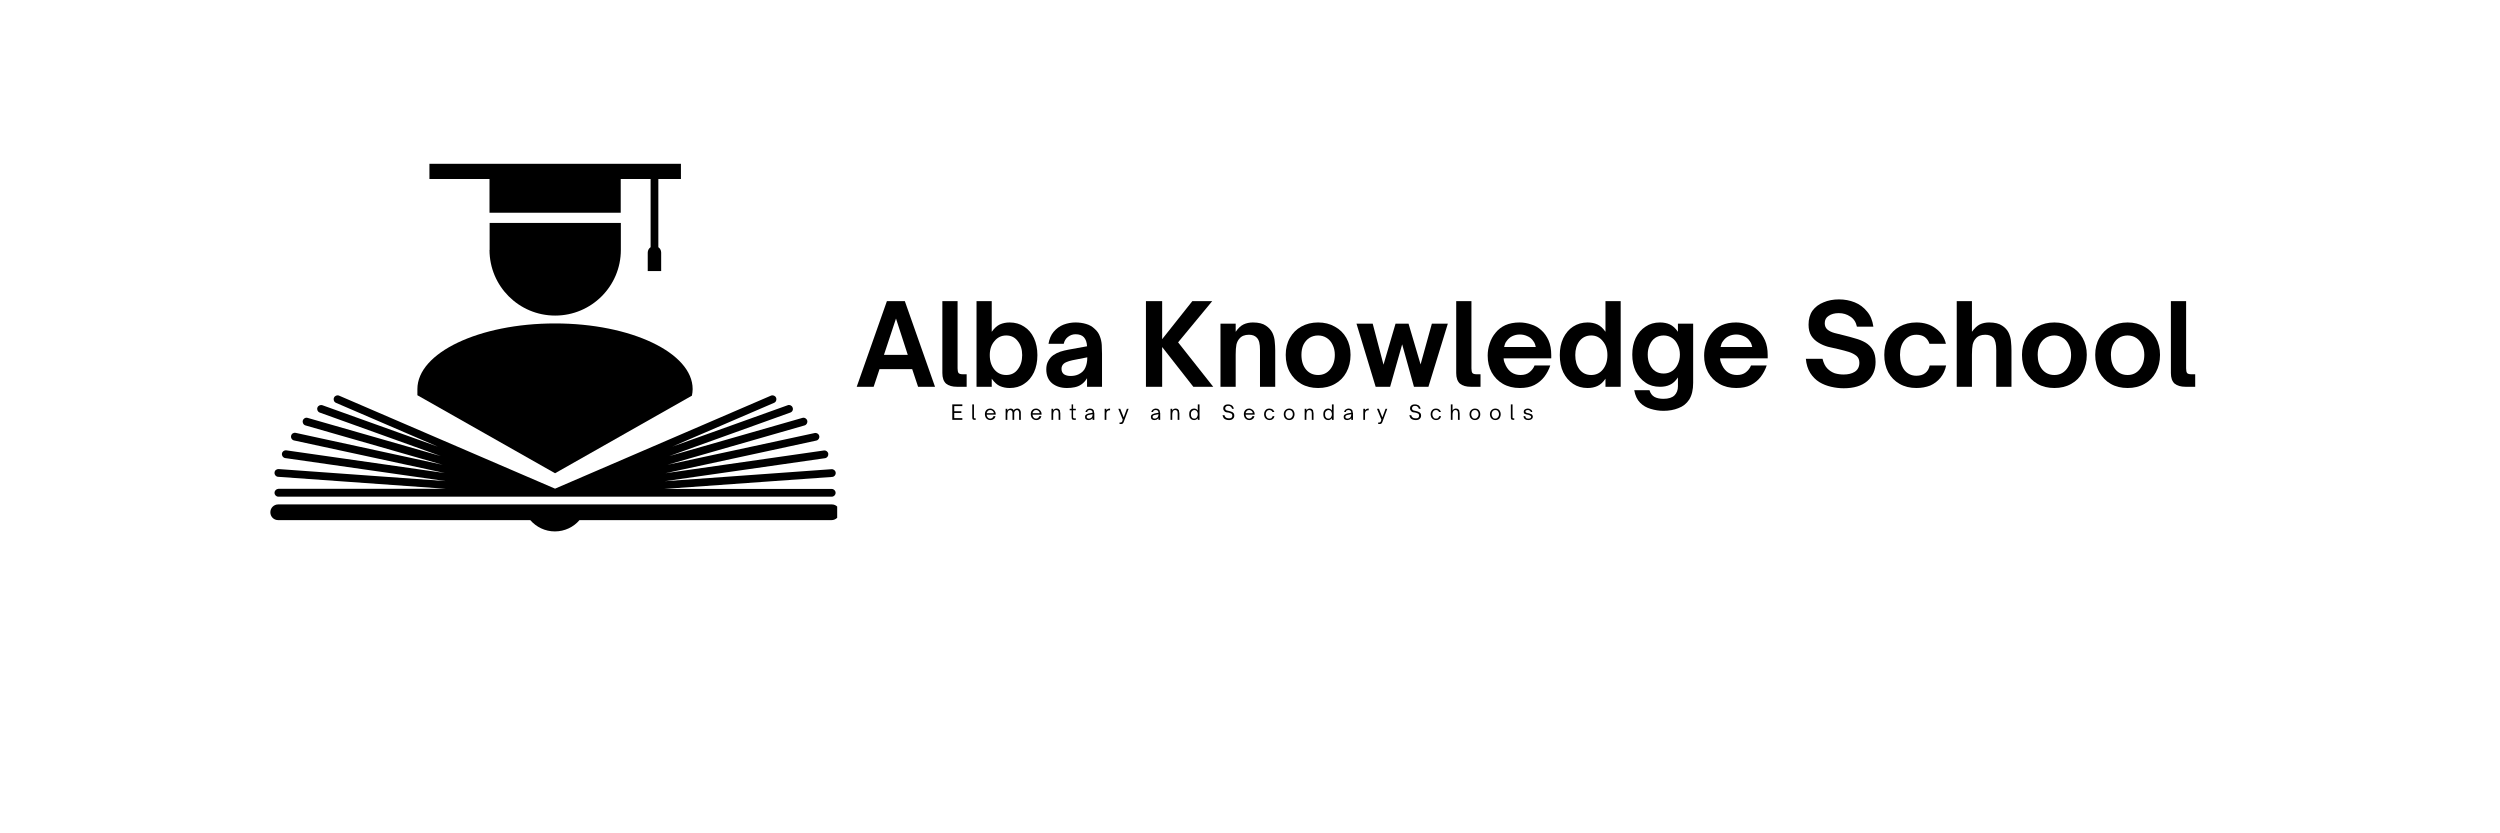 <svg xmlns="http://www.w3.org/2000/svg" xmlns:xlink="http://www.w3.org/1999/xlink" width="180" viewBox="0 0 135.12 53.04" height="60" preserveAspectRatio="xMidYMid meet"><defs><g></g><clipPath id="4adf527d8f"><path d="M 0.258 2 L 6 2 L 6 8 L 0.258 8 Z M 0.258 2 " clip-rule="nonzero"></path></clipPath><clipPath id="5c58ff741b"><path d="M 49 3 L 54 3 L 54 9.637 L 49 9.637 Z M 49 3 " clip-rule="nonzero"></path></clipPath><clipPath id="314594d4e0"><rect x="0" width="87" y="0" height="10"></rect></clipPath><clipPath id="4529089e33"><path d="M 15 10.426 L 32 10.426 L 32 18 L 15 18 Z M 15 10.426 " clip-rule="nonzero"></path></clipPath><clipPath id="8db921d7eb"><path d="M 5.188 25 L 41.285 25 L 41.285 32 L 5.188 32 Z M 5.188 25 " clip-rule="nonzero"></path></clipPath><clipPath id="06d67cf4b3"><path d="M 5.188 32 L 41.285 32 L 41.285 34 L 5.188 34 Z M 5.188 32 " clip-rule="nonzero"></path></clipPath><clipPath id="972961f208"><path d="M 0.387 0.223 L 2 0.223 L 2 2 L 0.387 2 Z M 0.387 0.223 " clip-rule="nonzero"></path></clipPath><clipPath id="1fd309b454"><path d="M 1 0.223 L 3 0.223 L 3 2 L 1 2 Z M 1 0.223 " clip-rule="nonzero"></path></clipPath><clipPath id="5e7b96758b"><path d="M 8 0.223 L 9 0.223 L 9 2 L 8 2 Z M 8 0.223 " clip-rule="nonzero"></path></clipPath><clipPath id="8429fc0218"><path d="M 15 0.223 L 17 0.223 L 17 2 L 15 2 Z M 15 0.223 " clip-rule="nonzero"></path></clipPath><clipPath id="cf3dac2cd9"><path d="M 17 0.223 L 19 0.223 L 19 2 L 17 2 Z M 17 0.223 " clip-rule="nonzero"></path></clipPath><clipPath id="fe14756691"><path d="M 24 0.223 L 25 0.223 L 25 2 L 24 2 Z M 24 0.223 " clip-rule="nonzero"></path></clipPath><clipPath id="943a405aff"><path d="M 29 0.223 L 31 0.223 L 31 2 L 29 2 Z M 29 0.223 " clip-rule="nonzero"></path></clipPath><clipPath id="ab576a2b26"><path d="M 32 0.223 L 33 0.223 L 33 2 L 32 2 Z M 32 0.223 " clip-rule="nonzero"></path></clipPath><clipPath id="83ad3f79bd"><path d="M 36 0.223 L 37 0.223 L 37 2 L 36 2 Z M 36 0.223 " clip-rule="nonzero"></path></clipPath><clipPath id="d4a0f3a236"><rect x="0" width="39" y="0" height="3"></rect></clipPath></defs><g transform="matrix(1, 0, 0, 1, 42, 17)"><g clip-path="url(#314594d4e0)"><g clip-path="url(#4adf527d8f)"><g fill="#000000" fill-opacity="1"><g transform="translate(0.481, 7.618)"><g><path d="M 1.125 0 L 0.047 0 L 1.969 -5.453 L 3.109 -5.453 L 5.031 0 L 3.953 0 L 3.578 -1.125 L 1.5 -1.125 Z M 2.547 -4.344 L 1.781 -2.031 L 3.297 -2.031 Z M 2.547 -4.344 "></path></g></g></g></g><g fill="#000000" fill-opacity="1"><g transform="translate(5.557, 7.618)"><g><path d="M 1.969 0 L 1.359 0 C 1.055 0 0.82 -0.066 0.656 -0.203 C 0.5 -0.348 0.422 -0.57 0.422 -0.875 L 0.422 -5.453 L 1.391 -5.453 L 1.391 -1.172 C 1.391 -1.035 1.41 -0.938 1.453 -0.875 C 1.504 -0.82 1.594 -0.797 1.719 -0.797 L 1.969 -0.797 Z M 1.969 0 "></path></g></g></g><g fill="#000000" fill-opacity="1"><g transform="translate(7.716, 7.618)"><g><path d="M 2.547 0.078 C 2.316 0.078 2.109 0.035 1.922 -0.047 C 1.742 -0.129 1.57 -0.285 1.406 -0.516 L 1.406 0 L 0.438 0 L 0.438 -5.453 L 1.406 -5.453 L 1.406 -3.5 C 1.57 -3.727 1.742 -3.883 1.922 -3.969 C 2.109 -4.051 2.316 -4.094 2.547 -4.094 C 2.898 -4.094 3.207 -4.004 3.469 -3.828 C 3.738 -3.66 3.945 -3.414 4.094 -3.094 C 4.238 -2.781 4.312 -2.422 4.312 -2.016 C 4.312 -1.598 4.238 -1.234 4.094 -0.922 C 3.945 -0.609 3.738 -0.363 3.469 -0.188 C 3.207 -0.008 2.898 0.078 2.547 0.078 Z M 2.328 -0.75 C 2.641 -0.75 2.883 -0.867 3.062 -1.109 C 3.25 -1.348 3.344 -1.648 3.344 -2.016 C 3.344 -2.379 3.25 -2.676 3.062 -2.906 C 2.883 -3.145 2.641 -3.266 2.328 -3.266 C 2.023 -3.266 1.773 -3.145 1.578 -2.906 C 1.379 -2.676 1.281 -2.379 1.281 -2.016 C 1.281 -1.641 1.379 -1.332 1.578 -1.094 C 1.773 -0.863 2.023 -0.75 2.328 -0.75 Z M 2.328 -0.75 "></path></g></g></g><g fill="#000000" fill-opacity="1"><g transform="translate(12.313, 7.618)"><g><path d="M 1.594 0.078 C 1.219 0.078 0.906 -0.02 0.656 -0.219 C 0.406 -0.426 0.281 -0.723 0.281 -1.109 C 0.281 -1.316 0.32 -1.492 0.406 -1.641 C 0.488 -1.797 0.598 -1.922 0.734 -2.016 C 0.867 -2.109 1.016 -2.18 1.172 -2.234 C 1.336 -2.285 1.504 -2.328 1.672 -2.359 L 2.875 -2.578 C 2.863 -2.828 2.797 -3.02 2.672 -3.156 C 2.555 -3.281 2.379 -3.344 2.141 -3.344 C 1.961 -3.344 1.801 -3.285 1.656 -3.172 C 1.52 -3.066 1.43 -2.922 1.391 -2.734 L 0.422 -2.734 C 0.473 -3.047 0.582 -3.301 0.75 -3.5 C 0.926 -3.707 1.133 -3.859 1.375 -3.953 C 1.625 -4.047 1.879 -4.094 2.141 -4.094 C 2.379 -4.094 2.602 -4.062 2.812 -4 C 3.031 -3.938 3.211 -3.832 3.359 -3.688 C 3.516 -3.551 3.625 -3.395 3.688 -3.219 C 3.758 -3.039 3.801 -2.852 3.812 -2.656 C 3.82 -2.469 3.828 -2.281 3.828 -2.094 L 3.828 0 L 2.875 0 L 2.875 -0.547 C 2.77 -0.367 2.645 -0.234 2.5 -0.141 C 2.375 -0.055 2.234 0 2.078 0.031 C 1.93 0.062 1.77 0.078 1.594 0.078 Z M 1.828 -0.688 C 2.023 -0.688 2.195 -0.723 2.344 -0.797 C 2.551 -0.898 2.691 -1.039 2.766 -1.219 C 2.848 -1.395 2.891 -1.613 2.891 -1.875 L 1.938 -1.688 C 1.789 -1.656 1.672 -1.617 1.578 -1.578 C 1.492 -1.547 1.426 -1.504 1.375 -1.453 C 1.332 -1.41 1.301 -1.363 1.281 -1.312 C 1.258 -1.258 1.25 -1.203 1.25 -1.141 C 1.25 -0.992 1.301 -0.879 1.406 -0.797 C 1.52 -0.723 1.66 -0.688 1.828 -0.688 Z M 1.828 -0.688 "></path></g></g></g><g fill="#000000" fill-opacity="1"><g transform="translate(16.538, 7.618)"><g></g></g></g><g fill="#000000" fill-opacity="1"><g transform="translate(18.453, 7.618)"><g><path d="M 1.516 0 L 0.484 0 L 0.484 -5.453 L 1.516 -5.453 L 1.516 -3.031 L 3.438 -5.453 L 4.703 -5.453 L 2.531 -2.828 L 4.766 0 L 3.5 0 L 1.516 -2.531 Z M 1.516 0 "></path></g></g></g><g fill="#000000" fill-opacity="1"><g transform="translate(23.243, 7.618)"><g><path d="M 1.406 0 L 0.438 0 L 0.438 -4.016 L 1.406 -4.016 L 1.406 -3.5 C 1.562 -3.727 1.727 -3.883 1.906 -3.969 C 2.082 -4.051 2.281 -4.094 2.5 -4.094 C 2.863 -4.094 3.141 -4.023 3.328 -3.891 C 3.516 -3.766 3.656 -3.609 3.75 -3.422 C 3.832 -3.242 3.879 -3.062 3.891 -2.875 C 3.91 -2.695 3.922 -2.508 3.922 -2.312 L 3.922 0 L 2.953 0 L 2.953 -2.328 C 2.953 -2.535 2.938 -2.703 2.906 -2.828 C 2.875 -2.953 2.82 -3.051 2.75 -3.125 C 2.633 -3.25 2.469 -3.312 2.25 -3.312 C 1.977 -3.312 1.773 -3.227 1.641 -3.062 C 1.555 -2.969 1.492 -2.844 1.453 -2.688 C 1.422 -2.531 1.406 -2.316 1.406 -2.047 Z M 1.406 0 "></path></g></g></g><g fill="#000000" fill-opacity="1"><g transform="translate(27.568, 7.618)"><g><path d="M 2.328 0.078 C 1.922 0.078 1.562 -0.008 1.25 -0.188 C 0.945 -0.363 0.707 -0.609 0.531 -0.922 C 0.352 -1.242 0.266 -1.613 0.266 -2.031 C 0.266 -2.438 0.352 -2.797 0.531 -3.109 C 0.707 -3.422 0.945 -3.66 1.25 -3.828 C 1.562 -4.004 1.922 -4.094 2.328 -4.094 C 2.734 -4.094 3.086 -4.004 3.391 -3.828 C 3.703 -3.66 3.945 -3.422 4.125 -3.109 C 4.301 -2.797 4.391 -2.438 4.391 -2.031 C 4.391 -1.613 4.301 -1.242 4.125 -0.922 C 3.957 -0.609 3.719 -0.363 3.406 -0.188 C 3.094 -0.008 2.734 0.078 2.328 0.078 Z M 2.328 -0.75 C 2.641 -0.75 2.895 -0.867 3.094 -1.109 C 3.289 -1.348 3.391 -1.656 3.391 -2.031 C 3.391 -2.27 3.344 -2.484 3.25 -2.672 C 3.164 -2.859 3.039 -3.004 2.875 -3.109 C 2.719 -3.211 2.535 -3.266 2.328 -3.266 C 2.117 -3.266 1.93 -3.211 1.766 -3.109 C 1.609 -3.004 1.484 -2.859 1.391 -2.672 C 1.305 -2.484 1.266 -2.27 1.266 -2.031 C 1.266 -1.645 1.363 -1.332 1.562 -1.094 C 1.758 -0.863 2.016 -0.75 2.328 -0.75 Z M 2.328 -0.75 "></path></g></g></g><g fill="#000000" fill-opacity="1"><g transform="translate(32.229, 7.618)"><g><path d="M 2.25 0 L 1.328 0 L 0.109 -4.016 L 1.141 -4.016 L 1.828 -1.406 L 2.594 -4.016 L 3.422 -4.016 L 4.188 -1.422 L 4.906 -4.016 L 5.922 -4.016 L 4.688 0 L 3.766 0 L 3.016 -2.703 Z M 2.25 0 "></path></g></g></g><g fill="#000000" fill-opacity="1"><g transform="translate(38.263, 7.618)"><g><path d="M 1.969 0 L 1.359 0 C 1.055 0 0.82 -0.066 0.656 -0.203 C 0.5 -0.348 0.422 -0.57 0.422 -0.875 L 0.422 -5.453 L 1.391 -5.453 L 1.391 -1.172 C 1.391 -1.035 1.41 -0.938 1.453 -0.875 C 1.504 -0.82 1.594 -0.797 1.719 -0.797 L 1.969 -0.797 Z M 1.969 0 "></path></g></g></g><g fill="#000000" fill-opacity="1"><g transform="translate(40.422, 7.618)"><g><path d="M 2.312 0.078 C 1.906 0.078 1.547 -0.008 1.234 -0.188 C 0.93 -0.363 0.691 -0.609 0.516 -0.922 C 0.348 -1.234 0.266 -1.586 0.266 -1.984 C 0.266 -2.242 0.305 -2.5 0.391 -2.75 C 0.473 -3.008 0.598 -3.238 0.766 -3.438 C 0.93 -3.645 1.141 -3.805 1.391 -3.922 C 1.648 -4.035 1.953 -4.094 2.297 -4.094 C 2.547 -4.094 2.789 -4.051 3.031 -3.969 C 3.281 -3.895 3.5 -3.77 3.688 -3.594 C 3.875 -3.426 4.023 -3.211 4.141 -2.953 C 4.254 -2.691 4.312 -2.379 4.312 -2.016 L 4.312 -1.812 L 1.281 -1.812 C 1.281 -1.727 1.297 -1.645 1.328 -1.562 C 1.359 -1.477 1.391 -1.406 1.422 -1.344 C 1.516 -1.156 1.641 -1.008 1.797 -0.906 C 1.961 -0.801 2.148 -0.75 2.359 -0.75 C 2.586 -0.75 2.773 -0.805 2.922 -0.922 C 3.078 -1.047 3.188 -1.191 3.25 -1.359 L 4.25 -1.359 C 4.164 -1.098 4.039 -0.859 3.875 -0.641 C 3.707 -0.422 3.492 -0.242 3.234 -0.109 C 2.984 0.016 2.676 0.078 2.312 0.078 Z M 1.312 -2.531 L 3.328 -2.531 C 3.316 -2.582 3.301 -2.641 3.281 -2.703 C 3.258 -2.773 3.223 -2.844 3.172 -2.906 C 3.078 -3.051 2.953 -3.156 2.797 -3.219 C 2.648 -3.289 2.488 -3.328 2.312 -3.328 C 2.133 -3.328 1.973 -3.289 1.828 -3.219 C 1.691 -3.156 1.57 -3.051 1.469 -2.906 C 1.414 -2.844 1.379 -2.773 1.359 -2.703 C 1.336 -2.641 1.32 -2.582 1.312 -2.531 Z M 1.312 -2.531 "></path></g></g></g><g fill="#000000" fill-opacity="1"><g transform="translate(44.997, 7.618)"><g><path d="M 2.047 0.078 C 1.703 0.078 1.395 -0.008 1.125 -0.188 C 0.863 -0.363 0.656 -0.609 0.5 -0.922 C 0.352 -1.234 0.281 -1.598 0.281 -2.016 C 0.281 -2.422 0.352 -2.781 0.5 -3.094 C 0.656 -3.414 0.863 -3.66 1.125 -3.828 C 1.395 -4.004 1.703 -4.094 2.047 -4.094 C 2.285 -4.094 2.492 -4.051 2.672 -3.969 C 2.859 -3.883 3.031 -3.727 3.188 -3.5 L 3.188 -5.453 L 4.156 -5.453 L 4.156 0 L 3.188 0 L 3.188 -0.516 C 3.031 -0.285 2.859 -0.129 2.672 -0.047 C 2.492 0.035 2.285 0.078 2.047 0.078 Z M 2.281 -0.75 C 2.582 -0.75 2.828 -0.863 3.016 -1.094 C 3.211 -1.332 3.312 -1.641 3.312 -2.016 C 3.312 -2.379 3.211 -2.676 3.016 -2.906 C 2.828 -3.145 2.582 -3.266 2.281 -3.266 C 1.969 -3.266 1.719 -3.145 1.531 -2.906 C 1.352 -2.676 1.266 -2.379 1.266 -2.016 C 1.266 -1.648 1.352 -1.348 1.531 -1.109 C 1.719 -0.867 1.969 -0.75 2.281 -0.75 Z M 2.281 -0.75 "></path></g></g></g><g clip-path="url(#5c58ff741b)"><g fill="#000000" fill-opacity="1"><g transform="translate(49.594, 7.618)"><g><path d="M 2.281 1.531 C 2.008 1.531 1.738 1.488 1.469 1.406 C 1.207 1.332 0.984 1.203 0.797 1.016 C 0.609 0.828 0.484 0.562 0.422 0.219 L 1.391 0.219 C 1.453 0.414 1.555 0.555 1.703 0.641 C 1.848 0.723 2.039 0.766 2.281 0.766 C 2.602 0.766 2.836 0.691 2.984 0.547 C 3.129 0.398 3.203 0.207 3.203 -0.031 L 3.203 -0.594 C 3.047 -0.363 2.875 -0.207 2.688 -0.125 C 2.508 -0.039 2.301 0 2.062 0 C 1.707 0 1.398 -0.086 1.141 -0.266 C 0.879 -0.441 0.672 -0.68 0.516 -0.984 C 0.367 -1.297 0.297 -1.648 0.297 -2.047 C 0.297 -2.441 0.367 -2.797 0.516 -3.109 C 0.672 -3.422 0.879 -3.66 1.141 -3.828 C 1.398 -4.004 1.707 -4.094 2.062 -4.094 C 2.301 -4.094 2.508 -4.051 2.688 -3.969 C 2.875 -3.883 3.047 -3.727 3.203 -3.5 L 3.203 -4.016 L 4.172 -4.016 L 4.172 -0.25 C 4.172 0.195 4.086 0.551 3.922 0.812 C 3.754 1.07 3.523 1.254 3.234 1.359 C 2.953 1.473 2.633 1.531 2.281 1.531 Z M 2.297 -0.844 C 2.492 -0.844 2.672 -0.895 2.828 -1 C 2.984 -1.102 3.102 -1.242 3.188 -1.422 C 3.281 -1.609 3.328 -1.816 3.328 -2.047 C 3.328 -2.285 3.281 -2.492 3.188 -2.672 C 3.102 -2.859 2.984 -3.004 2.828 -3.109 C 2.672 -3.211 2.492 -3.266 2.297 -3.266 C 2.086 -3.266 1.906 -3.211 1.75 -3.109 C 1.602 -3.004 1.488 -2.859 1.406 -2.672 C 1.32 -2.484 1.281 -2.273 1.281 -2.047 C 1.281 -1.816 1.32 -1.609 1.406 -1.422 C 1.488 -1.242 1.602 -1.102 1.75 -1 C 1.906 -0.895 2.086 -0.844 2.297 -0.844 Z M 2.297 -0.844 "></path></g></g></g></g><g fill="#000000" fill-opacity="1"><g transform="translate(54.198, 7.618)"><g><path d="M 2.312 0.078 C 1.906 0.078 1.547 -0.008 1.234 -0.188 C 0.93 -0.363 0.691 -0.609 0.516 -0.922 C 0.348 -1.234 0.266 -1.586 0.266 -1.984 C 0.266 -2.242 0.305 -2.5 0.391 -2.75 C 0.473 -3.008 0.598 -3.238 0.766 -3.438 C 0.93 -3.645 1.141 -3.805 1.391 -3.922 C 1.648 -4.035 1.953 -4.094 2.297 -4.094 C 2.547 -4.094 2.789 -4.051 3.031 -3.969 C 3.281 -3.895 3.5 -3.77 3.688 -3.594 C 3.875 -3.426 4.023 -3.211 4.141 -2.953 C 4.254 -2.691 4.312 -2.379 4.312 -2.016 L 4.312 -1.812 L 1.281 -1.812 C 1.281 -1.727 1.297 -1.645 1.328 -1.562 C 1.359 -1.477 1.391 -1.406 1.422 -1.344 C 1.516 -1.156 1.641 -1.008 1.797 -0.906 C 1.961 -0.801 2.148 -0.75 2.359 -0.75 C 2.586 -0.75 2.773 -0.805 2.922 -0.922 C 3.078 -1.047 3.188 -1.191 3.25 -1.359 L 4.25 -1.359 C 4.164 -1.098 4.039 -0.859 3.875 -0.641 C 3.707 -0.422 3.492 -0.242 3.234 -0.109 C 2.984 0.016 2.676 0.078 2.312 0.078 Z M 1.312 -2.531 L 3.328 -2.531 C 3.316 -2.582 3.301 -2.641 3.281 -2.703 C 3.258 -2.773 3.223 -2.844 3.172 -2.906 C 3.078 -3.051 2.953 -3.156 2.797 -3.219 C 2.648 -3.289 2.488 -3.328 2.312 -3.328 C 2.133 -3.328 1.973 -3.289 1.828 -3.219 C 1.691 -3.156 1.57 -3.051 1.469 -2.906 C 1.414 -2.844 1.379 -2.773 1.359 -2.703 C 1.336 -2.641 1.32 -2.582 1.312 -2.531 Z M 1.312 -2.531 "></path></g></g></g><g fill="#000000" fill-opacity="1"><g transform="translate(58.773, 7.618)"><g></g></g></g><g fill="#000000" fill-opacity="1"><g transform="translate(60.689, 7.618)"><g><path d="M 2.656 0.094 C 2.395 0.094 2.129 0.062 1.859 0 C 1.586 -0.062 1.336 -0.16 1.109 -0.297 C 0.879 -0.441 0.688 -0.633 0.531 -0.875 C 0.375 -1.125 0.281 -1.426 0.25 -1.781 L 1.312 -1.781 C 1.375 -1.52 1.473 -1.316 1.609 -1.172 C 1.754 -1.023 1.914 -0.922 2.094 -0.859 C 2.281 -0.805 2.469 -0.781 2.656 -0.781 C 2.938 -0.781 3.172 -0.836 3.359 -0.953 C 3.555 -1.078 3.656 -1.27 3.656 -1.531 C 3.656 -1.719 3.594 -1.863 3.469 -1.969 C 3.344 -2.07 3.18 -2.156 2.984 -2.219 C 2.785 -2.281 2.57 -2.336 2.344 -2.391 C 2.113 -2.441 1.883 -2.492 1.656 -2.547 C 1.438 -2.609 1.234 -2.695 1.047 -2.812 C 0.859 -2.926 0.707 -3.07 0.594 -3.25 C 0.477 -3.438 0.422 -3.672 0.422 -3.953 C 0.422 -4.305 0.504 -4.602 0.672 -4.844 C 0.848 -5.082 1.082 -5.258 1.375 -5.375 C 1.664 -5.5 1.992 -5.562 2.359 -5.562 C 2.711 -5.562 3.047 -5.5 3.359 -5.375 C 3.672 -5.25 3.93 -5.055 4.141 -4.797 C 4.359 -4.547 4.492 -4.223 4.547 -3.828 L 3.5 -3.828 C 3.438 -4.117 3.297 -4.332 3.078 -4.469 C 2.867 -4.613 2.625 -4.688 2.344 -4.688 C 2.082 -4.688 1.867 -4.629 1.703 -4.516 C 1.535 -4.41 1.453 -4.254 1.453 -4.047 C 1.453 -3.879 1.508 -3.742 1.625 -3.641 C 1.738 -3.547 1.891 -3.473 2.078 -3.422 C 2.273 -3.367 2.484 -3.316 2.703 -3.266 C 2.93 -3.211 3.16 -3.148 3.391 -3.078 C 3.629 -3.016 3.848 -2.926 4.047 -2.812 C 4.242 -2.695 4.398 -2.539 4.516 -2.344 C 4.629 -2.145 4.688 -1.891 4.688 -1.578 C 4.688 -1.066 4.508 -0.66 4.156 -0.359 C 3.801 -0.055 3.301 0.094 2.656 0.094 Z M 2.656 0.094 "></path></g></g></g><g fill="#000000" fill-opacity="1"><g transform="translate(65.665, 7.618)"><g><path d="M 2.312 0.078 C 1.906 0.078 1.547 -0.008 1.234 -0.188 C 0.93 -0.363 0.691 -0.609 0.516 -0.922 C 0.348 -1.242 0.266 -1.613 0.266 -2.031 C 0.266 -2.438 0.348 -2.797 0.516 -3.109 C 0.691 -3.422 0.93 -3.66 1.234 -3.828 C 1.547 -4.004 1.906 -4.094 2.312 -4.094 C 2.789 -4.094 3.195 -3.969 3.531 -3.719 C 3.875 -3.477 4.094 -3.148 4.188 -2.734 L 3.141 -2.734 C 3.016 -3.117 2.738 -3.312 2.312 -3.312 C 2 -3.312 1.742 -3.191 1.547 -2.953 C 1.359 -2.723 1.266 -2.414 1.266 -2.031 C 1.266 -1.633 1.359 -1.312 1.547 -1.062 C 1.742 -0.82 2 -0.703 2.312 -0.703 C 2.539 -0.703 2.727 -0.758 2.875 -0.875 C 3.02 -0.988 3.113 -1.148 3.156 -1.359 L 4.203 -1.359 C 4.141 -1.055 4.02 -0.797 3.844 -0.578 C 3.664 -0.359 3.445 -0.191 3.188 -0.078 C 2.926 0.023 2.633 0.078 2.312 0.078 Z M 2.312 0.078 "></path></g></g></g><g fill="#000000" fill-opacity="1"><g transform="translate(70.104, 7.618)"><g><path d="M 1.406 0 L 0.438 0 L 0.438 -5.453 L 1.406 -5.453 L 1.406 -3.5 C 1.57 -3.727 1.738 -3.883 1.906 -3.969 C 2.082 -4.051 2.281 -4.094 2.5 -4.094 C 2.863 -4.094 3.141 -4.023 3.328 -3.891 C 3.523 -3.766 3.664 -3.609 3.75 -3.422 C 3.832 -3.242 3.879 -3.062 3.891 -2.875 C 3.91 -2.695 3.922 -2.508 3.922 -2.312 L 3.922 0 L 2.953 0 L 2.953 -2.328 C 2.953 -2.711 2.891 -2.977 2.766 -3.125 C 2.648 -3.25 2.477 -3.312 2.25 -3.312 C 1.977 -3.312 1.773 -3.227 1.641 -3.062 C 1.555 -2.969 1.492 -2.844 1.453 -2.688 C 1.422 -2.531 1.406 -2.316 1.406 -2.047 Z M 1.406 0 "></path></g></g></g><g fill="#000000" fill-opacity="1"><g transform="translate(74.429, 7.618)"><g><path d="M 2.328 0.078 C 1.922 0.078 1.562 -0.008 1.25 -0.188 C 0.945 -0.363 0.707 -0.609 0.531 -0.922 C 0.352 -1.242 0.266 -1.613 0.266 -2.031 C 0.266 -2.438 0.352 -2.797 0.531 -3.109 C 0.707 -3.422 0.945 -3.66 1.25 -3.828 C 1.562 -4.004 1.922 -4.094 2.328 -4.094 C 2.734 -4.094 3.086 -4.004 3.391 -3.828 C 3.703 -3.66 3.945 -3.422 4.125 -3.109 C 4.301 -2.797 4.391 -2.438 4.391 -2.031 C 4.391 -1.613 4.301 -1.242 4.125 -0.922 C 3.957 -0.609 3.719 -0.363 3.406 -0.188 C 3.094 -0.008 2.734 0.078 2.328 0.078 Z M 2.328 -0.75 C 2.641 -0.75 2.895 -0.867 3.094 -1.109 C 3.289 -1.348 3.391 -1.656 3.391 -2.031 C 3.391 -2.27 3.344 -2.484 3.25 -2.672 C 3.164 -2.859 3.039 -3.004 2.875 -3.109 C 2.719 -3.211 2.535 -3.266 2.328 -3.266 C 2.117 -3.266 1.93 -3.211 1.766 -3.109 C 1.609 -3.004 1.484 -2.859 1.391 -2.672 C 1.305 -2.484 1.266 -2.27 1.266 -2.031 C 1.266 -1.645 1.363 -1.332 1.562 -1.094 C 1.758 -0.863 2.016 -0.75 2.328 -0.75 Z M 2.328 -0.75 "></path></g></g></g><g fill="#000000" fill-opacity="1"><g transform="translate(79.09, 7.618)"><g><path d="M 2.328 0.078 C 1.922 0.078 1.562 -0.008 1.25 -0.188 C 0.945 -0.363 0.707 -0.609 0.531 -0.922 C 0.352 -1.242 0.266 -1.613 0.266 -2.031 C 0.266 -2.438 0.352 -2.797 0.531 -3.109 C 0.707 -3.422 0.945 -3.66 1.25 -3.828 C 1.562 -4.004 1.922 -4.094 2.328 -4.094 C 2.734 -4.094 3.086 -4.004 3.391 -3.828 C 3.703 -3.66 3.945 -3.422 4.125 -3.109 C 4.301 -2.797 4.391 -2.438 4.391 -2.031 C 4.391 -1.613 4.301 -1.242 4.125 -0.922 C 3.957 -0.609 3.719 -0.363 3.406 -0.188 C 3.094 -0.008 2.734 0.078 2.328 0.078 Z M 2.328 -0.75 C 2.641 -0.75 2.895 -0.867 3.094 -1.109 C 3.289 -1.348 3.391 -1.656 3.391 -2.031 C 3.391 -2.27 3.344 -2.484 3.25 -2.672 C 3.164 -2.859 3.039 -3.004 2.875 -3.109 C 2.719 -3.211 2.535 -3.266 2.328 -3.266 C 2.117 -3.266 1.93 -3.211 1.766 -3.109 C 1.609 -3.004 1.484 -2.859 1.391 -2.672 C 1.305 -2.484 1.266 -2.27 1.266 -2.031 C 1.266 -1.645 1.363 -1.332 1.562 -1.094 C 1.758 -0.863 2.016 -0.75 2.328 -0.75 Z M 2.328 -0.75 "></path></g></g></g><g fill="#000000" fill-opacity="1"><g transform="translate(83.751, 7.618)"><g><path d="M 1.969 0 L 1.359 0 C 1.055 0 0.82 -0.066 0.656 -0.203 C 0.5 -0.348 0.422 -0.57 0.422 -0.875 L 0.422 -5.453 L 1.391 -5.453 L 1.391 -1.172 C 1.391 -1.035 1.41 -0.938 1.453 -0.875 C 1.504 -0.82 1.594 -0.797 1.719 -0.797 L 1.969 -0.797 Z M 1.969 0 "></path></g></g></g></g></g><path fill="#000000" d="M 14.566 25.156 L 23.328 30.121 L 32.039 25.184 C 32.066 25.047 32.086 24.902 32.086 24.766 C 32.086 22.453 28.16 20.586 23.328 20.586 C 18.492 20.586 14.566 22.453 14.566 24.766 Z M 14.566 25.156 " fill-opacity="1" fill-rule="nonzero"></path><g clip-path="url(#4529089e33)"><path fill="#000000" d="M 15.332 11.391 L 19.156 11.391 L 19.156 13.539 L 27.508 13.539 L 27.508 11.391 L 29.41 11.391 L 29.41 15.734 C 29.301 15.805 29.227 15.934 29.227 16.078 L 29.227 17.254 L 30.082 17.254 L 30.082 16.078 C 30.082 15.934 30.012 15.805 29.902 15.734 L 29.902 11.391 L 31.34 11.391 L 31.34 10.426 L 15.332 10.426 Z M 15.332 11.391 " fill-opacity="1" fill-rule="nonzero"></path></g><path fill="#000000" d="M 19.156 15.906 C 19.156 18.211 21.023 20.086 23.336 20.086 C 25.641 20.086 27.516 18.219 27.516 15.906 L 27.516 14.188 L 19.164 14.188 L 19.164 15.906 Z M 19.156 15.906 " fill-opacity="1" fill-rule="nonzero"></path><g clip-path="url(#8db921d7eb)"><path fill="#000000" d="M 5.473 31.367 C 5.473 31.504 5.582 31.613 5.719 31.613 L 40.938 31.613 C 41.074 31.613 41.184 31.504 41.184 31.367 C 41.184 31.23 41.074 31.121 40.938 31.121 L 30.258 31.121 L 40.965 30.355 C 41.102 30.348 41.199 30.23 41.191 30.094 C 41.184 29.957 41.062 29.855 40.926 29.863 L 30.301 30.629 L 40.508 29.164 C 40.645 29.145 40.734 29.02 40.719 28.883 C 40.699 28.746 40.574 28.652 40.438 28.672 L 30.348 30.121 L 39.953 28.043 C 40.09 28.016 40.172 27.879 40.145 27.754 C 40.117 27.617 39.98 27.535 39.852 27.562 L 30.484 29.582 L 39.207 27.078 C 39.336 27.043 39.414 26.906 39.379 26.77 C 39.344 26.641 39.207 26.559 39.07 26.598 L 30.602 29.027 L 38.305 26.258 C 38.434 26.215 38.504 26.066 38.449 25.941 C 38.406 25.812 38.258 25.742 38.133 25.793 L 30.793 28.426 L 37.266 25.641 C 37.395 25.586 37.449 25.441 37.395 25.312 C 37.34 25.184 37.195 25.129 37.066 25.184 L 23.328 31.102 L 9.586 25.184 C 9.461 25.129 9.312 25.184 9.258 25.312 C 9.203 25.441 9.258 25.586 9.387 25.641 L 15.859 28.426 L 8.523 25.793 C 8.395 25.75 8.25 25.812 8.203 25.941 C 8.156 26.066 8.223 26.215 8.348 26.258 L 16.051 29.027 L 7.582 26.598 C 7.445 26.559 7.312 26.633 7.273 26.77 C 7.238 26.898 7.312 27.043 7.445 27.078 L 16.172 29.582 L 6.82 27.551 C 6.684 27.523 6.555 27.605 6.527 27.742 C 6.5 27.879 6.582 28.008 6.719 28.035 L 16.316 30.109 L 6.227 28.664 C 6.09 28.645 5.965 28.734 5.945 28.871 C 5.926 29.008 6.02 29.137 6.152 29.156 L 16.363 30.621 L 5.734 29.855 C 5.598 29.848 5.48 29.945 5.473 30.082 C 5.461 30.219 5.562 30.34 5.699 30.348 L 16.406 31.113 L 5.719 31.113 C 5.582 31.121 5.473 31.23 5.473 31.367 Z M 5.473 31.367 " fill-opacity="1" fill-rule="nonzero"></path></g><g clip-path="url(#06d67cf4b3)"><path fill="#000000" d="M 40.945 32.105 L 5.707 32.105 C 5.434 32.105 5.207 32.324 5.207 32.605 C 5.207 32.887 5.426 33.105 5.707 33.105 L 21.75 33.105 C 22.133 33.543 22.691 33.824 23.316 33.824 C 23.945 33.824 24.512 33.543 24.883 33.105 L 40.926 33.105 C 41.199 33.105 41.43 32.887 41.43 32.605 C 41.43 32.324 41.227 32.105 40.945 32.105 Z M 40.945 32.105 " fill-opacity="1" fill-rule="nonzero"></path></g><g transform="matrix(1, 0, 0, 1, 48, 25)"><g clip-path="url(#d4a0f3a236)"><g clip-path="url(#972961f208)"><g fill="#000000" fill-opacity="1"><g transform="translate(0.517, 1.722)"><g><path d="M 0.734 0 L 0.094 0 L 0.094 -0.984 L 0.734 -0.984 L 0.734 -0.875 L 0.219 -0.875 L 0.219 -0.547 L 0.672 -0.547 L 0.672 -0.438 L 0.219 -0.438 L 0.219 -0.109 L 0.734 -0.109 Z M 0.734 0 "></path></g></g></g></g><g clip-path="url(#1fd309b454)"><g fill="#000000" fill-opacity="1"><g transform="translate(1.788, 1.722)"><g><path d="M 0.312 0 L 0.25 0 C 0.219 0 0.188 -0.004 0.156 -0.016 C 0.133 -0.023 0.117 -0.039 0.109 -0.062 C 0.098 -0.094 0.094 -0.129 0.094 -0.172 L 0.094 -0.984 L 0.203 -0.984 L 0.203 -0.188 C 0.203 -0.164 0.203 -0.148 0.203 -0.141 C 0.203 -0.129 0.207 -0.117 0.219 -0.109 C 0.227 -0.098 0.25 -0.094 0.281 -0.094 L 0.312 -0.094 Z M 0.312 0 "></path></g></g></g></g><g fill="#000000" fill-opacity="1"><g transform="translate(2.625, 1.722)"><g><path d="M 0.406 0.016 C 0.344 0.016 0.285 0 0.234 -0.031 C 0.18 -0.062 0.141 -0.102 0.109 -0.156 C 0.078 -0.219 0.062 -0.285 0.062 -0.359 C 0.062 -0.422 0.07 -0.477 0.094 -0.531 C 0.125 -0.594 0.164 -0.641 0.219 -0.672 C 0.27 -0.703 0.332 -0.719 0.406 -0.719 C 0.469 -0.719 0.52 -0.703 0.562 -0.672 C 0.613 -0.648 0.656 -0.613 0.688 -0.562 C 0.727 -0.508 0.75 -0.445 0.75 -0.375 L 0.75 -0.328 L 0.172 -0.328 C 0.172 -0.305 0.176 -0.285 0.188 -0.266 C 0.195 -0.211 0.223 -0.164 0.266 -0.125 C 0.305 -0.094 0.352 -0.078 0.406 -0.078 C 0.457 -0.078 0.5 -0.094 0.531 -0.125 C 0.57 -0.156 0.598 -0.191 0.609 -0.234 L 0.734 -0.234 C 0.723 -0.18 0.703 -0.133 0.672 -0.094 C 0.641 -0.062 0.602 -0.035 0.562 -0.016 C 0.52 0.004 0.469 0.016 0.406 0.016 Z M 0.172 -0.422 L 0.625 -0.422 C 0.625 -0.441 0.625 -0.457 0.625 -0.469 C 0.625 -0.477 0.617 -0.488 0.609 -0.5 C 0.586 -0.539 0.555 -0.57 0.516 -0.594 C 0.484 -0.613 0.445 -0.625 0.406 -0.625 C 0.352 -0.625 0.312 -0.613 0.281 -0.594 C 0.25 -0.57 0.223 -0.539 0.203 -0.5 C 0.191 -0.488 0.188 -0.477 0.188 -0.469 C 0.188 -0.457 0.18 -0.441 0.172 -0.422 Z M 0.172 -0.422 "></path></g></g></g><g fill="#000000" fill-opacity="1"><g transform="translate(3.912, 1.722)"><g><path d="M 0.203 0 L 0.094 0 L 0.094 -0.703 L 0.203 -0.703 L 0.203 -0.594 C 0.234 -0.645 0.266 -0.676 0.297 -0.688 C 0.336 -0.707 0.375 -0.719 0.406 -0.719 C 0.457 -0.719 0.5 -0.707 0.531 -0.688 C 0.57 -0.664 0.598 -0.633 0.609 -0.594 C 0.629 -0.645 0.66 -0.676 0.703 -0.688 C 0.742 -0.707 0.785 -0.719 0.828 -0.719 C 0.91 -0.719 0.969 -0.691 1 -0.641 C 1.039 -0.598 1.062 -0.539 1.062 -0.469 L 1.062 0 L 0.953 0 L 0.953 -0.438 C 0.953 -0.5 0.938 -0.547 0.906 -0.578 C 0.883 -0.609 0.852 -0.625 0.812 -0.625 C 0.789 -0.625 0.77 -0.617 0.75 -0.609 C 0.727 -0.598 0.711 -0.586 0.703 -0.578 C 0.672 -0.547 0.648 -0.508 0.641 -0.469 C 0.641 -0.426 0.641 -0.379 0.641 -0.328 L 0.641 0 L 0.531 0 L 0.531 -0.438 C 0.531 -0.5 0.516 -0.547 0.484 -0.578 C 0.453 -0.609 0.414 -0.625 0.375 -0.625 C 0.352 -0.625 0.332 -0.617 0.312 -0.609 C 0.289 -0.598 0.273 -0.586 0.266 -0.578 C 0.242 -0.547 0.227 -0.508 0.219 -0.469 C 0.207 -0.438 0.203 -0.391 0.203 -0.328 Z M 0.203 0 "></path></g></g></g><g fill="#000000" fill-opacity="1"><g transform="translate(5.544, 1.722)"><g><path d="M 0.406 0.016 C 0.344 0.016 0.285 0 0.234 -0.031 C 0.18 -0.062 0.141 -0.102 0.109 -0.156 C 0.078 -0.219 0.062 -0.285 0.062 -0.359 C 0.062 -0.422 0.07 -0.477 0.094 -0.531 C 0.125 -0.594 0.164 -0.641 0.219 -0.672 C 0.27 -0.703 0.332 -0.719 0.406 -0.719 C 0.469 -0.719 0.52 -0.703 0.562 -0.672 C 0.613 -0.648 0.656 -0.613 0.688 -0.562 C 0.727 -0.508 0.75 -0.445 0.75 -0.375 L 0.75 -0.328 L 0.172 -0.328 C 0.172 -0.305 0.176 -0.285 0.188 -0.266 C 0.195 -0.211 0.223 -0.164 0.266 -0.125 C 0.305 -0.094 0.352 -0.078 0.406 -0.078 C 0.457 -0.078 0.5 -0.094 0.531 -0.125 C 0.57 -0.156 0.598 -0.191 0.609 -0.234 L 0.734 -0.234 C 0.723 -0.18 0.703 -0.133 0.672 -0.094 C 0.641 -0.062 0.602 -0.035 0.562 -0.016 C 0.52 0.004 0.469 0.016 0.406 0.016 Z M 0.172 -0.422 L 0.625 -0.422 C 0.625 -0.441 0.625 -0.457 0.625 -0.469 C 0.625 -0.477 0.617 -0.488 0.609 -0.5 C 0.586 -0.539 0.555 -0.57 0.516 -0.594 C 0.484 -0.613 0.445 -0.625 0.406 -0.625 C 0.352 -0.625 0.312 -0.613 0.281 -0.594 C 0.25 -0.57 0.223 -0.539 0.203 -0.5 C 0.191 -0.488 0.188 -0.477 0.188 -0.469 C 0.188 -0.457 0.18 -0.441 0.172 -0.422 Z M 0.172 -0.422 "></path></g></g></g><g fill="#000000" fill-opacity="1"><g transform="translate(6.831, 1.722)"><g><path d="M 0.203 0 L 0.094 0 L 0.094 -0.703 L 0.203 -0.703 L 0.203 -0.594 C 0.234 -0.645 0.266 -0.676 0.297 -0.688 C 0.336 -0.707 0.375 -0.719 0.406 -0.719 C 0.469 -0.719 0.516 -0.707 0.547 -0.688 C 0.578 -0.664 0.602 -0.641 0.625 -0.609 C 0.633 -0.578 0.641 -0.539 0.641 -0.5 C 0.648 -0.469 0.656 -0.441 0.656 -0.422 L 0.656 0 L 0.547 0 L 0.547 -0.422 C 0.547 -0.504 0.531 -0.555 0.5 -0.578 C 0.477 -0.609 0.441 -0.625 0.391 -0.625 C 0.359 -0.625 0.332 -0.617 0.312 -0.609 C 0.289 -0.598 0.273 -0.586 0.266 -0.578 C 0.242 -0.547 0.227 -0.508 0.219 -0.469 C 0.207 -0.426 0.203 -0.367 0.203 -0.297 Z M 0.203 0 "></path></g></g></g><g clip-path="url(#5e7b96758b)"><g fill="#000000" fill-opacity="1"><g transform="translate(8.051, 1.722)"><g><path d="M 0.422 0 L 0.312 0 C 0.281 0 0.25 -0.004 0.219 -0.016 C 0.195 -0.023 0.18 -0.039 0.172 -0.062 C 0.16 -0.094 0.156 -0.129 0.156 -0.172 L 0.156 -0.609 L 0.031 -0.609 L 0.031 -0.703 L 0.156 -0.703 L 0.156 -0.984 L 0.25 -0.984 L 0.25 -0.703 L 0.422 -0.703 L 0.422 -0.609 L 0.25 -0.609 L 0.25 -0.203 C 0.25 -0.18 0.25 -0.16 0.25 -0.141 C 0.258 -0.129 0.27 -0.117 0.281 -0.109 C 0.289 -0.098 0.312 -0.094 0.344 -0.094 L 0.422 -0.094 Z M 0.422 0 "></path></g></g></g></g><g fill="#000000" fill-opacity="1"><g transform="translate(8.996, 1.722)"><g><path d="M 0.297 0.016 C 0.223 0.016 0.164 0 0.125 -0.031 C 0.082 -0.07 0.062 -0.125 0.062 -0.188 C 0.062 -0.25 0.082 -0.297 0.125 -0.328 C 0.164 -0.359 0.223 -0.383 0.297 -0.406 L 0.547 -0.453 C 0.547 -0.504 0.531 -0.547 0.5 -0.578 C 0.469 -0.609 0.426 -0.625 0.375 -0.625 C 0.332 -0.625 0.289 -0.613 0.25 -0.594 C 0.219 -0.57 0.203 -0.539 0.203 -0.5 L 0.094 -0.5 C 0.094 -0.539 0.109 -0.578 0.141 -0.609 C 0.172 -0.648 0.207 -0.676 0.25 -0.688 C 0.289 -0.707 0.332 -0.719 0.375 -0.719 C 0.414 -0.719 0.453 -0.711 0.484 -0.703 C 0.523 -0.691 0.555 -0.672 0.578 -0.641 C 0.609 -0.617 0.625 -0.594 0.625 -0.562 C 0.633 -0.531 0.641 -0.5 0.641 -0.469 C 0.648 -0.445 0.656 -0.43 0.656 -0.422 L 0.656 0 L 0.547 0 L 0.547 -0.109 C 0.523 -0.078 0.492 -0.051 0.453 -0.031 C 0.43 -0.008 0.406 0 0.375 0 C 0.352 0.008 0.328 0.016 0.297 0.016 Z M 0.312 -0.078 C 0.352 -0.078 0.391 -0.086 0.422 -0.109 C 0.473 -0.129 0.504 -0.16 0.516 -0.203 C 0.535 -0.242 0.547 -0.297 0.547 -0.359 L 0.312 -0.312 C 0.258 -0.301 0.223 -0.285 0.203 -0.266 C 0.18 -0.242 0.172 -0.219 0.172 -0.188 C 0.172 -0.156 0.18 -0.129 0.203 -0.109 C 0.234 -0.086 0.27 -0.078 0.312 -0.078 Z M 0.312 -0.078 "></path></g></g></g><g fill="#000000" fill-opacity="1"><g transform="translate(10.215, 1.722)"><g><path d="M 0.203 0 L 0.094 0 L 0.094 -0.703 L 0.203 -0.703 L 0.203 -0.609 C 0.234 -0.648 0.266 -0.676 0.297 -0.688 C 0.336 -0.707 0.383 -0.719 0.438 -0.719 L 0.438 -0.609 L 0.406 -0.609 C 0.344 -0.609 0.297 -0.594 0.266 -0.562 C 0.242 -0.539 0.227 -0.516 0.219 -0.484 C 0.207 -0.453 0.203 -0.414 0.203 -0.375 Z M 0.203 0 "></path></g></g></g><g fill="#000000" fill-opacity="1"><g transform="translate(11.162, 1.722)"><g><path d="M 0.203 0.266 L 0.094 0.266 L 0.094 0.172 L 0.156 0.172 C 0.176 0.172 0.191 0.164 0.203 0.156 C 0.211 0.156 0.223 0.148 0.234 0.141 C 0.242 0.129 0.254 0.113 0.266 0.094 L 0.297 -0.016 L 0.016 -0.703 L 0.141 -0.703 L 0.359 -0.156 L 0.562 -0.703 L 0.672 -0.703 L 0.359 0.141 C 0.336 0.191 0.316 0.223 0.297 0.234 C 0.273 0.254 0.242 0.266 0.203 0.266 Z M 0.203 0.266 "></path></g></g></g><g fill="#000000" fill-opacity="1"><g transform="translate(12.347, 1.722)"><g></g></g></g><g fill="#000000" fill-opacity="1"><g transform="translate(13.189, 1.722)"><g><path d="M 0.297 0.016 C 0.223 0.016 0.164 0 0.125 -0.031 C 0.082 -0.07 0.062 -0.125 0.062 -0.188 C 0.062 -0.25 0.082 -0.297 0.125 -0.328 C 0.164 -0.359 0.223 -0.383 0.297 -0.406 L 0.547 -0.453 C 0.547 -0.504 0.531 -0.547 0.5 -0.578 C 0.469 -0.609 0.426 -0.625 0.375 -0.625 C 0.332 -0.625 0.289 -0.613 0.25 -0.594 C 0.219 -0.57 0.203 -0.539 0.203 -0.5 L 0.094 -0.5 C 0.094 -0.539 0.109 -0.578 0.141 -0.609 C 0.172 -0.648 0.207 -0.676 0.25 -0.688 C 0.289 -0.707 0.332 -0.719 0.375 -0.719 C 0.414 -0.719 0.453 -0.711 0.484 -0.703 C 0.523 -0.691 0.555 -0.672 0.578 -0.641 C 0.609 -0.617 0.625 -0.594 0.625 -0.562 C 0.633 -0.531 0.641 -0.5 0.641 -0.469 C 0.648 -0.445 0.656 -0.43 0.656 -0.422 L 0.656 0 L 0.547 0 L 0.547 -0.109 C 0.523 -0.078 0.492 -0.051 0.453 -0.031 C 0.43 -0.008 0.406 0 0.375 0 C 0.352 0.008 0.328 0.016 0.297 0.016 Z M 0.312 -0.078 C 0.352 -0.078 0.391 -0.086 0.422 -0.109 C 0.473 -0.129 0.504 -0.16 0.516 -0.203 C 0.535 -0.242 0.547 -0.297 0.547 -0.359 L 0.312 -0.312 C 0.258 -0.301 0.223 -0.285 0.203 -0.266 C 0.18 -0.242 0.172 -0.219 0.172 -0.188 C 0.172 -0.156 0.18 -0.129 0.203 -0.109 C 0.234 -0.086 0.27 -0.078 0.312 -0.078 Z M 0.312 -0.078 "></path></g></g></g><g fill="#000000" fill-opacity="1"><g transform="translate(14.408, 1.722)"><g><path d="M 0.203 0 L 0.094 0 L 0.094 -0.703 L 0.203 -0.703 L 0.203 -0.594 C 0.234 -0.645 0.266 -0.676 0.297 -0.688 C 0.336 -0.707 0.375 -0.719 0.406 -0.719 C 0.469 -0.719 0.516 -0.707 0.547 -0.688 C 0.578 -0.664 0.602 -0.641 0.625 -0.609 C 0.633 -0.578 0.641 -0.539 0.641 -0.5 C 0.648 -0.469 0.656 -0.441 0.656 -0.422 L 0.656 0 L 0.547 0 L 0.547 -0.422 C 0.547 -0.504 0.531 -0.555 0.5 -0.578 C 0.477 -0.609 0.441 -0.625 0.391 -0.625 C 0.359 -0.625 0.332 -0.617 0.312 -0.609 C 0.289 -0.598 0.273 -0.586 0.266 -0.578 C 0.242 -0.547 0.227 -0.508 0.219 -0.469 C 0.207 -0.426 0.203 -0.367 0.203 -0.297 Z M 0.203 0 "></path></g></g></g><g clip-path="url(#8429fc0218)"><g fill="#000000" fill-opacity="1"><g transform="translate(15.628, 1.722)"><g><path d="M 0.375 0.016 C 0.312 0.016 0.254 0 0.203 -0.031 C 0.16 -0.062 0.125 -0.102 0.094 -0.156 C 0.07 -0.219 0.062 -0.285 0.062 -0.359 C 0.062 -0.43 0.07 -0.492 0.094 -0.547 C 0.125 -0.598 0.16 -0.641 0.203 -0.672 C 0.254 -0.703 0.312 -0.719 0.375 -0.719 C 0.426 -0.719 0.469 -0.707 0.5 -0.688 C 0.539 -0.676 0.578 -0.645 0.609 -0.594 L 0.609 -0.984 L 0.719 -0.984 L 0.719 0 L 0.609 0 L 0.609 -0.109 C 0.578 -0.066 0.539 -0.035 0.5 -0.016 C 0.469 0.004 0.426 0.016 0.375 0.016 Z M 0.391 -0.078 C 0.43 -0.078 0.469 -0.086 0.5 -0.109 C 0.539 -0.141 0.566 -0.176 0.578 -0.219 C 0.598 -0.258 0.609 -0.305 0.609 -0.359 C 0.609 -0.41 0.598 -0.457 0.578 -0.5 C 0.566 -0.539 0.539 -0.57 0.5 -0.594 C 0.469 -0.613 0.43 -0.625 0.391 -0.625 C 0.348 -0.625 0.305 -0.609 0.266 -0.578 C 0.234 -0.555 0.207 -0.523 0.188 -0.484 C 0.176 -0.453 0.172 -0.41 0.172 -0.359 C 0.172 -0.305 0.176 -0.258 0.188 -0.219 C 0.207 -0.176 0.234 -0.141 0.266 -0.109 C 0.305 -0.086 0.348 -0.078 0.391 -0.078 Z M 0.391 -0.078 "></path></g></g></g></g><g fill="#000000" fill-opacity="1"><g transform="translate(16.921, 1.722)"><g></g></g></g><g clip-path="url(#cf3dac2cd9)"><g fill="#000000" fill-opacity="1"><g transform="translate(17.763, 1.722)"><g><path d="M 0.453 0.016 C 0.391 0.016 0.328 0.004 0.266 -0.016 C 0.211 -0.035 0.164 -0.066 0.125 -0.109 C 0.094 -0.16 0.066 -0.223 0.047 -0.297 L 0.172 -0.297 C 0.18 -0.242 0.203 -0.203 0.234 -0.172 C 0.266 -0.141 0.301 -0.117 0.344 -0.109 C 0.383 -0.098 0.422 -0.094 0.453 -0.094 C 0.523 -0.094 0.578 -0.102 0.609 -0.125 C 0.648 -0.156 0.672 -0.203 0.672 -0.266 C 0.672 -0.297 0.664 -0.32 0.656 -0.344 C 0.645 -0.375 0.625 -0.395 0.594 -0.406 C 0.57 -0.414 0.547 -0.426 0.516 -0.438 C 0.484 -0.445 0.445 -0.457 0.406 -0.469 C 0.363 -0.469 0.32 -0.473 0.281 -0.484 C 0.25 -0.492 0.219 -0.508 0.188 -0.531 C 0.164 -0.551 0.145 -0.578 0.125 -0.609 C 0.102 -0.641 0.094 -0.676 0.094 -0.719 C 0.094 -0.77 0.102 -0.816 0.125 -0.859 C 0.156 -0.898 0.191 -0.93 0.234 -0.953 C 0.285 -0.973 0.344 -0.984 0.406 -0.984 C 0.469 -0.984 0.52 -0.973 0.562 -0.953 C 0.613 -0.941 0.656 -0.914 0.688 -0.875 C 0.727 -0.832 0.754 -0.773 0.766 -0.703 L 0.656 -0.703 C 0.645 -0.754 0.625 -0.789 0.594 -0.812 C 0.57 -0.844 0.547 -0.863 0.516 -0.875 C 0.484 -0.883 0.445 -0.891 0.406 -0.891 C 0.344 -0.891 0.297 -0.875 0.266 -0.844 C 0.234 -0.812 0.219 -0.773 0.219 -0.734 C 0.219 -0.691 0.227 -0.66 0.25 -0.641 C 0.27 -0.617 0.297 -0.602 0.328 -0.594 C 0.367 -0.582 0.414 -0.57 0.469 -0.562 C 0.5 -0.551 0.535 -0.539 0.578 -0.531 C 0.617 -0.52 0.656 -0.504 0.688 -0.484 C 0.719 -0.461 0.742 -0.438 0.766 -0.406 C 0.785 -0.375 0.797 -0.328 0.797 -0.266 C 0.797 -0.18 0.766 -0.113 0.703 -0.062 C 0.648 -0.008 0.566 0.016 0.453 0.016 Z M 0.453 0.016 "></path></g></g></g></g><g fill="#000000" fill-opacity="1"><g transform="translate(19.106, 1.722)"><g><path d="M 0.406 0.016 C 0.344 0.016 0.285 0 0.234 -0.031 C 0.18 -0.062 0.141 -0.102 0.109 -0.156 C 0.078 -0.219 0.062 -0.285 0.062 -0.359 C 0.062 -0.422 0.07 -0.477 0.094 -0.531 C 0.125 -0.594 0.164 -0.641 0.219 -0.672 C 0.27 -0.703 0.332 -0.719 0.406 -0.719 C 0.469 -0.719 0.52 -0.703 0.562 -0.672 C 0.613 -0.648 0.656 -0.613 0.688 -0.562 C 0.727 -0.508 0.75 -0.445 0.75 -0.375 L 0.75 -0.328 L 0.172 -0.328 C 0.172 -0.305 0.176 -0.285 0.188 -0.266 C 0.195 -0.211 0.223 -0.164 0.266 -0.125 C 0.305 -0.094 0.352 -0.078 0.406 -0.078 C 0.457 -0.078 0.5 -0.094 0.531 -0.125 C 0.57 -0.156 0.598 -0.191 0.609 -0.234 L 0.734 -0.234 C 0.723 -0.18 0.703 -0.133 0.672 -0.094 C 0.641 -0.062 0.602 -0.035 0.562 -0.016 C 0.52 0.004 0.469 0.016 0.406 0.016 Z M 0.172 -0.422 L 0.625 -0.422 C 0.625 -0.441 0.625 -0.457 0.625 -0.469 C 0.625 -0.477 0.617 -0.488 0.609 -0.5 C 0.586 -0.539 0.555 -0.57 0.516 -0.594 C 0.484 -0.613 0.445 -0.625 0.406 -0.625 C 0.352 -0.625 0.312 -0.613 0.281 -0.594 C 0.25 -0.57 0.223 -0.539 0.203 -0.5 C 0.191 -0.488 0.188 -0.477 0.188 -0.469 C 0.188 -0.457 0.18 -0.441 0.172 -0.422 Z M 0.172 -0.422 "></path></g></g></g><g fill="#000000" fill-opacity="1"><g transform="translate(20.393, 1.722)"><g><path d="M 0.406 0.016 C 0.344 0.016 0.285 0 0.234 -0.031 C 0.18 -0.062 0.141 -0.102 0.109 -0.156 C 0.078 -0.219 0.062 -0.285 0.062 -0.359 C 0.062 -0.43 0.078 -0.492 0.109 -0.547 C 0.141 -0.598 0.176 -0.641 0.219 -0.672 C 0.27 -0.703 0.332 -0.719 0.406 -0.719 C 0.488 -0.719 0.555 -0.695 0.609 -0.656 C 0.66 -0.613 0.695 -0.562 0.719 -0.5 L 0.594 -0.5 C 0.582 -0.539 0.555 -0.57 0.516 -0.594 C 0.484 -0.613 0.445 -0.625 0.406 -0.625 C 0.363 -0.625 0.32 -0.613 0.281 -0.594 C 0.25 -0.57 0.223 -0.539 0.203 -0.5 C 0.18 -0.457 0.172 -0.41 0.172 -0.359 C 0.172 -0.305 0.18 -0.258 0.203 -0.219 C 0.223 -0.176 0.25 -0.141 0.281 -0.109 C 0.32 -0.086 0.363 -0.078 0.406 -0.078 C 0.457 -0.078 0.5 -0.086 0.531 -0.109 C 0.562 -0.141 0.586 -0.18 0.609 -0.234 L 0.719 -0.234 C 0.707 -0.148 0.672 -0.086 0.609 -0.047 C 0.555 -0.004 0.488 0.016 0.406 0.016 Z M 0.406 0.016 "></path></g></g></g><g fill="#000000" fill-opacity="1"><g transform="translate(21.646, 1.722)"><g><path d="M 0.406 0.016 C 0.344 0.016 0.285 0 0.234 -0.031 C 0.18 -0.062 0.141 -0.102 0.109 -0.156 C 0.078 -0.219 0.062 -0.285 0.062 -0.359 C 0.062 -0.43 0.078 -0.492 0.109 -0.547 C 0.141 -0.598 0.18 -0.641 0.234 -0.672 C 0.285 -0.703 0.344 -0.719 0.406 -0.719 C 0.477 -0.719 0.539 -0.703 0.594 -0.672 C 0.645 -0.641 0.68 -0.598 0.703 -0.547 C 0.734 -0.492 0.75 -0.43 0.75 -0.359 C 0.75 -0.285 0.734 -0.219 0.703 -0.156 C 0.68 -0.102 0.645 -0.062 0.594 -0.031 C 0.539 0 0.477 0.016 0.406 0.016 Z M 0.406 -0.078 C 0.445 -0.078 0.484 -0.086 0.516 -0.109 C 0.555 -0.141 0.586 -0.176 0.609 -0.219 C 0.629 -0.258 0.641 -0.305 0.641 -0.359 C 0.641 -0.41 0.629 -0.457 0.609 -0.5 C 0.586 -0.539 0.562 -0.57 0.531 -0.594 C 0.5 -0.613 0.457 -0.625 0.406 -0.625 C 0.363 -0.625 0.32 -0.613 0.281 -0.594 C 0.25 -0.57 0.223 -0.539 0.203 -0.5 C 0.18 -0.457 0.172 -0.41 0.172 -0.359 C 0.172 -0.305 0.18 -0.258 0.203 -0.219 C 0.223 -0.176 0.25 -0.141 0.281 -0.109 C 0.32 -0.086 0.363 -0.078 0.406 -0.078 Z M 0.406 -0.078 "></path></g></g></g><g fill="#000000" fill-opacity="1"><g transform="translate(22.946, 1.722)"><g><path d="M 0.203 0 L 0.094 0 L 0.094 -0.703 L 0.203 -0.703 L 0.203 -0.594 C 0.234 -0.645 0.266 -0.676 0.297 -0.688 C 0.336 -0.707 0.375 -0.719 0.406 -0.719 C 0.469 -0.719 0.516 -0.707 0.547 -0.688 C 0.578 -0.664 0.602 -0.641 0.625 -0.609 C 0.633 -0.578 0.641 -0.539 0.641 -0.5 C 0.648 -0.469 0.656 -0.441 0.656 -0.422 L 0.656 0 L 0.547 0 L 0.547 -0.422 C 0.547 -0.504 0.531 -0.555 0.5 -0.578 C 0.477 -0.609 0.441 -0.625 0.391 -0.625 C 0.359 -0.625 0.332 -0.617 0.312 -0.609 C 0.289 -0.598 0.273 -0.586 0.266 -0.578 C 0.242 -0.547 0.227 -0.508 0.219 -0.469 C 0.207 -0.426 0.203 -0.367 0.203 -0.297 Z M 0.203 0 "></path></g></g></g><g clip-path="url(#fe14756691)"><g fill="#000000" fill-opacity="1"><g transform="translate(24.165, 1.722)"><g><path d="M 0.375 0.016 C 0.312 0.016 0.254 0 0.203 -0.031 C 0.16 -0.062 0.125 -0.102 0.094 -0.156 C 0.07 -0.219 0.062 -0.285 0.062 -0.359 C 0.062 -0.43 0.07 -0.492 0.094 -0.547 C 0.125 -0.598 0.16 -0.641 0.203 -0.672 C 0.254 -0.703 0.312 -0.719 0.375 -0.719 C 0.426 -0.719 0.469 -0.707 0.5 -0.688 C 0.539 -0.676 0.578 -0.645 0.609 -0.594 L 0.609 -0.984 L 0.719 -0.984 L 0.719 0 L 0.609 0 L 0.609 -0.109 C 0.578 -0.066 0.539 -0.035 0.5 -0.016 C 0.469 0.004 0.426 0.016 0.375 0.016 Z M 0.391 -0.078 C 0.43 -0.078 0.469 -0.086 0.5 -0.109 C 0.539 -0.141 0.566 -0.176 0.578 -0.219 C 0.598 -0.258 0.609 -0.305 0.609 -0.359 C 0.609 -0.41 0.598 -0.457 0.578 -0.5 C 0.566 -0.539 0.539 -0.57 0.5 -0.594 C 0.469 -0.613 0.43 -0.625 0.391 -0.625 C 0.348 -0.625 0.305 -0.609 0.266 -0.578 C 0.234 -0.555 0.207 -0.523 0.188 -0.484 C 0.176 -0.453 0.172 -0.41 0.172 -0.359 C 0.172 -0.305 0.176 -0.258 0.188 -0.219 C 0.207 -0.176 0.234 -0.141 0.266 -0.109 C 0.305 -0.086 0.348 -0.078 0.391 -0.078 Z M 0.391 -0.078 "></path></g></g></g></g><g fill="#000000" fill-opacity="1"><g transform="translate(25.459, 1.722)"><g><path d="M 0.297 0.016 C 0.223 0.016 0.164 0 0.125 -0.031 C 0.082 -0.07 0.062 -0.125 0.062 -0.188 C 0.062 -0.25 0.082 -0.297 0.125 -0.328 C 0.164 -0.359 0.223 -0.383 0.297 -0.406 L 0.547 -0.453 C 0.547 -0.504 0.531 -0.547 0.5 -0.578 C 0.469 -0.609 0.426 -0.625 0.375 -0.625 C 0.332 -0.625 0.289 -0.613 0.25 -0.594 C 0.219 -0.57 0.203 -0.539 0.203 -0.5 L 0.094 -0.5 C 0.094 -0.539 0.109 -0.578 0.141 -0.609 C 0.172 -0.648 0.207 -0.676 0.25 -0.688 C 0.289 -0.707 0.332 -0.719 0.375 -0.719 C 0.414 -0.719 0.453 -0.711 0.484 -0.703 C 0.523 -0.691 0.555 -0.672 0.578 -0.641 C 0.609 -0.617 0.625 -0.594 0.625 -0.562 C 0.633 -0.531 0.641 -0.5 0.641 -0.469 C 0.648 -0.445 0.656 -0.43 0.656 -0.422 L 0.656 0 L 0.547 0 L 0.547 -0.109 C 0.523 -0.078 0.492 -0.051 0.453 -0.031 C 0.43 -0.008 0.406 0 0.375 0 C 0.352 0.008 0.328 0.016 0.297 0.016 Z M 0.312 -0.078 C 0.352 -0.078 0.391 -0.086 0.422 -0.109 C 0.473 -0.129 0.504 -0.16 0.516 -0.203 C 0.535 -0.242 0.547 -0.297 0.547 -0.359 L 0.312 -0.312 C 0.258 -0.301 0.223 -0.285 0.203 -0.266 C 0.18 -0.242 0.172 -0.219 0.172 -0.188 C 0.172 -0.156 0.18 -0.129 0.203 -0.109 C 0.234 -0.086 0.27 -0.078 0.312 -0.078 Z M 0.312 -0.078 "></path></g></g></g><g fill="#000000" fill-opacity="1"><g transform="translate(26.678, 1.722)"><g><path d="M 0.203 0 L 0.094 0 L 0.094 -0.703 L 0.203 -0.703 L 0.203 -0.609 C 0.234 -0.648 0.266 -0.676 0.297 -0.688 C 0.336 -0.707 0.383 -0.719 0.438 -0.719 L 0.438 -0.609 L 0.406 -0.609 C 0.344 -0.609 0.297 -0.594 0.266 -0.562 C 0.242 -0.539 0.227 -0.516 0.219 -0.484 C 0.207 -0.453 0.203 -0.414 0.203 -0.375 Z M 0.203 0 "></path></g></g></g><g fill="#000000" fill-opacity="1"><g transform="translate(27.625, 1.722)"><g><path d="M 0.203 0.266 L 0.094 0.266 L 0.094 0.172 L 0.156 0.172 C 0.176 0.172 0.191 0.164 0.203 0.156 C 0.211 0.156 0.223 0.148 0.234 0.141 C 0.242 0.129 0.254 0.113 0.266 0.094 L 0.297 -0.016 L 0.016 -0.703 L 0.141 -0.703 L 0.359 -0.156 L 0.562 -0.703 L 0.672 -0.703 L 0.359 0.141 C 0.336 0.191 0.316 0.223 0.297 0.234 C 0.273 0.254 0.242 0.266 0.203 0.266 Z M 0.203 0.266 "></path></g></g></g><g fill="#000000" fill-opacity="1"><g transform="translate(28.81, 1.722)"><g></g></g></g><g clip-path="url(#943a405aff)"><g fill="#000000" fill-opacity="1"><g transform="translate(29.652, 1.722)"><g><path d="M 0.453 0.016 C 0.391 0.016 0.328 0.004 0.266 -0.016 C 0.211 -0.035 0.164 -0.066 0.125 -0.109 C 0.094 -0.16 0.066 -0.223 0.047 -0.297 L 0.172 -0.297 C 0.18 -0.242 0.203 -0.203 0.234 -0.172 C 0.266 -0.141 0.301 -0.117 0.344 -0.109 C 0.383 -0.098 0.422 -0.094 0.453 -0.094 C 0.523 -0.094 0.578 -0.102 0.609 -0.125 C 0.648 -0.156 0.672 -0.203 0.672 -0.266 C 0.672 -0.297 0.664 -0.32 0.656 -0.344 C 0.645 -0.375 0.625 -0.395 0.594 -0.406 C 0.57 -0.414 0.547 -0.426 0.516 -0.438 C 0.484 -0.445 0.445 -0.457 0.406 -0.469 C 0.363 -0.469 0.32 -0.473 0.281 -0.484 C 0.25 -0.492 0.219 -0.508 0.188 -0.531 C 0.164 -0.551 0.145 -0.578 0.125 -0.609 C 0.102 -0.641 0.094 -0.676 0.094 -0.719 C 0.094 -0.77 0.102 -0.816 0.125 -0.859 C 0.156 -0.898 0.191 -0.93 0.234 -0.953 C 0.285 -0.973 0.344 -0.984 0.406 -0.984 C 0.469 -0.984 0.52 -0.973 0.562 -0.953 C 0.613 -0.941 0.656 -0.914 0.688 -0.875 C 0.727 -0.832 0.754 -0.773 0.766 -0.703 L 0.656 -0.703 C 0.645 -0.754 0.625 -0.789 0.594 -0.812 C 0.57 -0.844 0.547 -0.863 0.516 -0.875 C 0.484 -0.883 0.445 -0.891 0.406 -0.891 C 0.344 -0.891 0.297 -0.875 0.266 -0.844 C 0.234 -0.812 0.219 -0.773 0.219 -0.734 C 0.219 -0.691 0.227 -0.66 0.25 -0.641 C 0.27 -0.617 0.297 -0.602 0.328 -0.594 C 0.367 -0.582 0.414 -0.57 0.469 -0.562 C 0.5 -0.551 0.535 -0.539 0.578 -0.531 C 0.617 -0.52 0.656 -0.504 0.688 -0.484 C 0.719 -0.461 0.742 -0.438 0.766 -0.406 C 0.785 -0.375 0.797 -0.328 0.797 -0.266 C 0.797 -0.18 0.766 -0.113 0.703 -0.062 C 0.648 -0.008 0.566 0.016 0.453 0.016 Z M 0.453 0.016 "></path></g></g></g></g><g fill="#000000" fill-opacity="1"><g transform="translate(30.995, 1.722)"><g><path d="M 0.406 0.016 C 0.344 0.016 0.285 0 0.234 -0.031 C 0.18 -0.062 0.141 -0.102 0.109 -0.156 C 0.078 -0.219 0.062 -0.285 0.062 -0.359 C 0.062 -0.43 0.078 -0.492 0.109 -0.547 C 0.141 -0.598 0.176 -0.641 0.219 -0.672 C 0.27 -0.703 0.332 -0.719 0.406 -0.719 C 0.488 -0.719 0.555 -0.695 0.609 -0.656 C 0.66 -0.613 0.695 -0.562 0.719 -0.5 L 0.594 -0.5 C 0.582 -0.539 0.555 -0.57 0.516 -0.594 C 0.484 -0.613 0.445 -0.625 0.406 -0.625 C 0.363 -0.625 0.32 -0.613 0.281 -0.594 C 0.25 -0.57 0.223 -0.539 0.203 -0.5 C 0.18 -0.457 0.172 -0.41 0.172 -0.359 C 0.172 -0.305 0.18 -0.258 0.203 -0.219 C 0.223 -0.176 0.25 -0.141 0.281 -0.109 C 0.32 -0.086 0.363 -0.078 0.406 -0.078 C 0.457 -0.078 0.5 -0.086 0.531 -0.109 C 0.562 -0.141 0.586 -0.18 0.609 -0.234 L 0.719 -0.234 C 0.707 -0.148 0.672 -0.086 0.609 -0.047 C 0.555 -0.004 0.488 0.016 0.406 0.016 Z M 0.406 0.016 "></path></g></g></g><g clip-path="url(#ab576a2b26)"><g fill="#000000" fill-opacity="1"><g transform="translate(32.248, 1.722)"><g><path d="M 0.203 0 L 0.094 0 L 0.094 -0.984 L 0.203 -0.984 L 0.203 -0.594 C 0.234 -0.645 0.266 -0.676 0.297 -0.688 C 0.336 -0.707 0.375 -0.719 0.406 -0.719 C 0.469 -0.719 0.516 -0.707 0.547 -0.688 C 0.578 -0.664 0.602 -0.641 0.625 -0.609 C 0.633 -0.578 0.641 -0.539 0.641 -0.5 C 0.648 -0.469 0.656 -0.441 0.656 -0.422 L 0.656 0 L 0.547 0 L 0.547 -0.422 C 0.547 -0.504 0.531 -0.555 0.5 -0.578 C 0.477 -0.609 0.441 -0.625 0.391 -0.625 C 0.359 -0.625 0.332 -0.617 0.312 -0.609 C 0.289 -0.598 0.273 -0.586 0.266 -0.578 C 0.242 -0.547 0.227 -0.508 0.219 -0.469 C 0.207 -0.426 0.203 -0.367 0.203 -0.297 Z M 0.203 0 "></path></g></g></g></g><g fill="#000000" fill-opacity="1"><g transform="translate(33.468, 1.722)"><g><path d="M 0.406 0.016 C 0.344 0.016 0.285 0 0.234 -0.031 C 0.18 -0.062 0.141 -0.102 0.109 -0.156 C 0.078 -0.219 0.062 -0.285 0.062 -0.359 C 0.062 -0.43 0.078 -0.492 0.109 -0.547 C 0.141 -0.598 0.18 -0.641 0.234 -0.672 C 0.285 -0.703 0.344 -0.719 0.406 -0.719 C 0.477 -0.719 0.539 -0.703 0.594 -0.672 C 0.645 -0.641 0.68 -0.598 0.703 -0.547 C 0.734 -0.492 0.75 -0.43 0.75 -0.359 C 0.75 -0.285 0.734 -0.219 0.703 -0.156 C 0.68 -0.102 0.645 -0.062 0.594 -0.031 C 0.539 0 0.477 0.016 0.406 0.016 Z M 0.406 -0.078 C 0.445 -0.078 0.484 -0.086 0.516 -0.109 C 0.555 -0.141 0.586 -0.176 0.609 -0.219 C 0.629 -0.258 0.641 -0.305 0.641 -0.359 C 0.641 -0.41 0.629 -0.457 0.609 -0.5 C 0.586 -0.539 0.562 -0.57 0.531 -0.594 C 0.5 -0.613 0.457 -0.625 0.406 -0.625 C 0.363 -0.625 0.32 -0.613 0.281 -0.594 C 0.25 -0.57 0.223 -0.539 0.203 -0.5 C 0.18 -0.457 0.172 -0.41 0.172 -0.359 C 0.172 -0.305 0.18 -0.258 0.203 -0.219 C 0.223 -0.176 0.25 -0.141 0.281 -0.109 C 0.32 -0.086 0.363 -0.078 0.406 -0.078 Z M 0.406 -0.078 "></path></g></g></g><g fill="#000000" fill-opacity="1"><g transform="translate(34.768, 1.722)"><g><path d="M 0.406 0.016 C 0.344 0.016 0.285 0 0.234 -0.031 C 0.18 -0.062 0.141 -0.102 0.109 -0.156 C 0.078 -0.219 0.062 -0.285 0.062 -0.359 C 0.062 -0.43 0.078 -0.492 0.109 -0.547 C 0.141 -0.598 0.18 -0.641 0.234 -0.672 C 0.285 -0.703 0.344 -0.719 0.406 -0.719 C 0.477 -0.719 0.539 -0.703 0.594 -0.672 C 0.645 -0.641 0.68 -0.598 0.703 -0.547 C 0.734 -0.492 0.75 -0.43 0.75 -0.359 C 0.75 -0.285 0.734 -0.219 0.703 -0.156 C 0.68 -0.102 0.645 -0.062 0.594 -0.031 C 0.539 0 0.477 0.016 0.406 0.016 Z M 0.406 -0.078 C 0.445 -0.078 0.484 -0.086 0.516 -0.109 C 0.555 -0.141 0.586 -0.176 0.609 -0.219 C 0.629 -0.258 0.641 -0.305 0.641 -0.359 C 0.641 -0.41 0.629 -0.457 0.609 -0.5 C 0.586 -0.539 0.562 -0.57 0.531 -0.594 C 0.5 -0.613 0.457 -0.625 0.406 -0.625 C 0.363 -0.625 0.32 -0.613 0.281 -0.594 C 0.25 -0.57 0.223 -0.539 0.203 -0.5 C 0.18 -0.457 0.172 -0.41 0.172 -0.359 C 0.172 -0.305 0.18 -0.258 0.203 -0.219 C 0.223 -0.176 0.25 -0.141 0.281 -0.109 C 0.32 -0.086 0.363 -0.078 0.406 -0.078 Z M 0.406 -0.078 "></path></g></g></g><g clip-path="url(#83ad3f79bd)"><g fill="#000000" fill-opacity="1"><g transform="translate(36.068, 1.722)"><g><path d="M 0.312 0 L 0.25 0 C 0.219 0 0.188 -0.004 0.156 -0.016 C 0.133 -0.023 0.117 -0.039 0.109 -0.062 C 0.098 -0.094 0.094 -0.129 0.094 -0.172 L 0.094 -0.984 L 0.203 -0.984 L 0.203 -0.188 C 0.203 -0.164 0.203 -0.148 0.203 -0.141 C 0.203 -0.129 0.207 -0.117 0.219 -0.109 C 0.227 -0.098 0.25 -0.094 0.281 -0.094 L 0.312 -0.094 Z M 0.312 0 "></path></g></g></g></g><g fill="#000000" fill-opacity="1"><g transform="translate(36.906, 1.722)"><g><path d="M 0.375 0.016 C 0.281 0.016 0.207 -0.004 0.156 -0.047 C 0.102 -0.086 0.07 -0.148 0.062 -0.234 L 0.172 -0.234 C 0.18 -0.18 0.203 -0.141 0.234 -0.109 C 0.266 -0.086 0.312 -0.078 0.375 -0.078 C 0.426 -0.078 0.469 -0.086 0.5 -0.109 C 0.531 -0.129 0.547 -0.156 0.547 -0.188 C 0.547 -0.219 0.535 -0.238 0.516 -0.25 C 0.492 -0.27 0.469 -0.285 0.438 -0.297 C 0.406 -0.305 0.375 -0.316 0.344 -0.328 C 0.312 -0.328 0.281 -0.332 0.25 -0.344 C 0.219 -0.352 0.188 -0.363 0.156 -0.375 C 0.133 -0.383 0.113 -0.398 0.094 -0.422 C 0.082 -0.453 0.078 -0.484 0.078 -0.516 C 0.078 -0.555 0.086 -0.594 0.109 -0.625 C 0.141 -0.656 0.172 -0.676 0.203 -0.688 C 0.242 -0.707 0.289 -0.719 0.344 -0.719 C 0.414 -0.719 0.477 -0.695 0.531 -0.656 C 0.582 -0.625 0.613 -0.57 0.625 -0.5 L 0.531 -0.5 C 0.52 -0.539 0.492 -0.57 0.453 -0.594 C 0.422 -0.613 0.383 -0.625 0.344 -0.625 C 0.289 -0.625 0.25 -0.613 0.219 -0.594 C 0.195 -0.582 0.188 -0.562 0.188 -0.531 C 0.188 -0.5 0.195 -0.477 0.219 -0.469 C 0.238 -0.457 0.258 -0.445 0.281 -0.438 C 0.312 -0.426 0.344 -0.422 0.375 -0.422 C 0.406 -0.41 0.438 -0.398 0.469 -0.391 C 0.5 -0.379 0.531 -0.367 0.562 -0.359 C 0.594 -0.348 0.613 -0.328 0.625 -0.297 C 0.645 -0.273 0.656 -0.242 0.656 -0.203 C 0.656 -0.141 0.629 -0.086 0.578 -0.047 C 0.523 -0.004 0.457 0.016 0.375 0.016 Z M 0.375 0.016 "></path></g></g></g></g></g></svg>